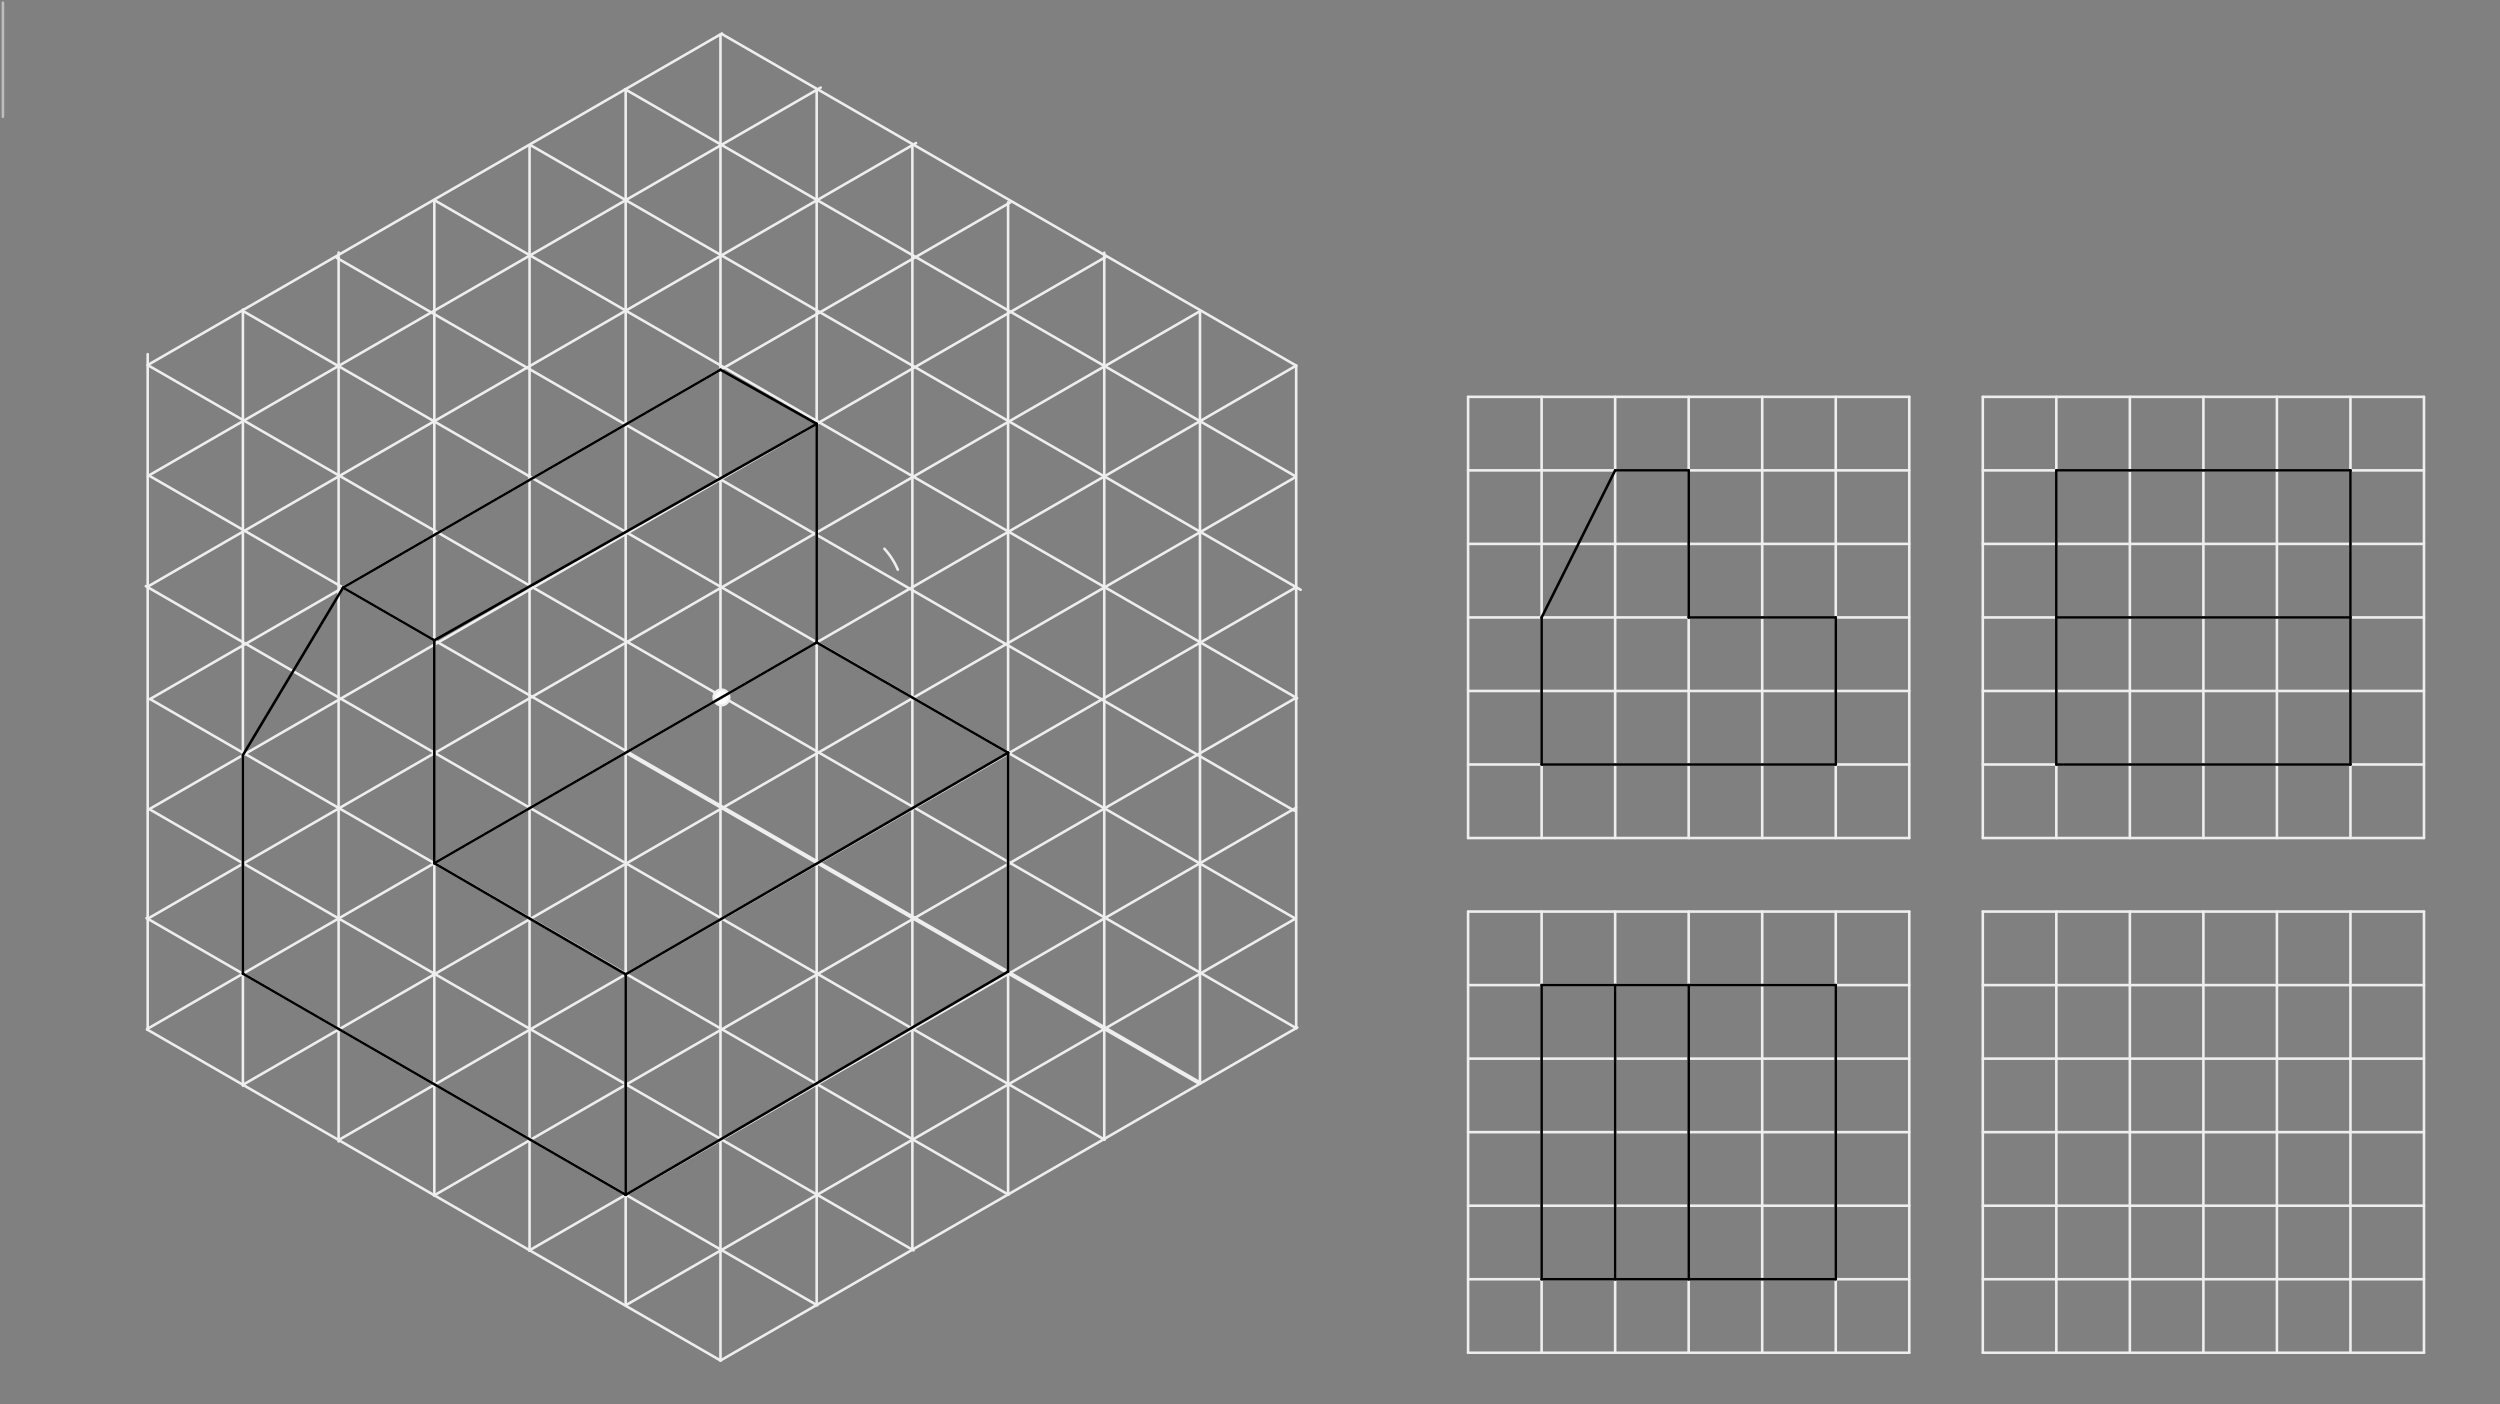 <svg xmlns="http://www.w3.org/2000/svg" class="svg--816" height="100%" preserveAspectRatio="xMidYMid meet" viewBox="0 0 963.78 541.417" width="100%"><rect x="0" y="0" width="963.78" height="541.417" fill="#808080" stroke="none"/><defs><marker id="marker-arrow" markerHeight="16" markerUnits="userSpaceOnUse" markerWidth="24" orient="auto-start-reverse" refX="24" refY="4" viewBox="0 0 24 8"><path d="M 0 0 L 24 4 L 0 8 z" stroke="inherit"></path></marker></defs><g class="aux-layer--949"><g class="element--733"><line stroke="#BDBDBD" stroke-dasharray="none" stroke-linecap="round" stroke-width="1" x1="1.126" x2="1.126" y1="1.031" y2="45.031"></line></g><g class="element--733"><line stroke="#EEEEEE" stroke-dasharray="none" stroke-linecap="round" stroke-width="1" x1="277.751" x2="56.658" y1="524.495" y2="396.848"></line></g><g class="element--733"><line stroke="#EEEEEE" stroke-dasharray="none" stroke-linecap="round" stroke-width="1" x1="277.751" x2="500.115" y1="524.495" y2="396.113"></line></g><g class="element--733"><path d="M 346.114 219.612 A 28.346 28.346 0 0 0 340.953 211.562" fill="none" stroke="#EEEEEE" stroke-dasharray="none" stroke-linecap="round" stroke-width="1"></path></g><g class="element--733"><line stroke="#EEEEEE" stroke-dasharray="none" stroke-linecap="round" stroke-width="1" x1="241.229" x2="462.205" y1="290.173" y2="417.754"></line></g><g class="element--733"><line stroke="#EEEEEE" stroke-dasharray="none" stroke-linecap="round" stroke-width="1" x1="499.69" x2="278.219" y1="140.951" y2="13.085"></line></g><g class="element--733"><line stroke="#EEEEEE" stroke-dasharray="none" stroke-linecap="round" stroke-width="1" x1="56.936" x2="56.936" y1="397.008" y2="136.535"></line></g><g class="element--733"><line stroke="#EEEEEE" stroke-dasharray="none" stroke-linecap="round" stroke-width="1" x1="56.936" x2="278.313" y1="140.735" y2="12.923"></line></g><g class="element--733"><line stroke="#EEEEEE" stroke-dasharray="none" stroke-linecap="round" stroke-width="1" x1="425.852" x2="56.221" y1="439.369" y2="225.963"></line></g><g class="element--733"><line stroke="#EEEEEE" stroke-dasharray="none" stroke-linecap="round" stroke-width="1" x1="388.78" x2="57.838" y1="460.57" y2="269.5"></line></g><g class="element--733"><line stroke="#EEEEEE" stroke-dasharray="none" stroke-linecap="round" stroke-width="1" x1="93.645" x2="93.645" y1="418.579" y2="119.334"></line></g><g class="element--733"><line stroke="#EEEEEE" stroke-dasharray="none" stroke-linecap="round" stroke-width="1" x1="57.371" x2="316.38" y1="183.304" y2="33.765"></line></g><g class="element--733"><line stroke="#EEEEEE" stroke-dasharray="none" stroke-linecap="round" stroke-width="1" x1="240.938" x2="499.162" y1="34.381" y2="183.466"></line></g><g class="element--733"><line stroke="#EEEEEE" stroke-dasharray="none" stroke-linecap="round" stroke-width="1" x1="352.172" x2="57.556" y1="482.038" y2="311.941"></line></g><g class="element--733"><line stroke="#EEEEEE" stroke-dasharray="none" stroke-linecap="round" stroke-width="1" x1="130.541" x2="130.541" y1="440.056" y2="97.357"></line></g><g class="element--733"><line stroke="#EEEEEE" stroke-dasharray="none" stroke-linecap="round" stroke-width="1" x1="56.842" x2="353.141" y1="226.213" y2="55.145"></line></g><g class="element--733"><line stroke="#EEEEEE" stroke-dasharray="none" stroke-linecap="round" stroke-width="1" x1="204.74" x2="501.42" y1="56.086" y2="227.374"></line></g><g class="element--733"><line stroke="#EEEEEE" stroke-dasharray="none" stroke-linecap="round" stroke-width="1" x1="56.504" x2="315.065" y1="353.938" y2="503.218"></line></g><g class="element--733"><line stroke="#EEEEEE" stroke-dasharray="none" stroke-linecap="round" stroke-width="1" x1="241.201" x2="499.396" y1="503.21" y2="354.141"></line></g><g class="element--733"><line stroke="#EEEEEE" stroke-dasharray="none" stroke-linecap="round" stroke-width="1" x1="462.607" x2="462.607" y1="417.754" y2="119.663"></line></g><g class="element--733"><line stroke="#EEEEEE" stroke-dasharray="none" stroke-linecap="round" stroke-width="1" x1="167.437" x2="500.023" y1="77.153" y2="269.172"></line></g><g class="element--733"><line stroke="#EEEEEE" stroke-dasharray="none" stroke-linecap="round" stroke-width="1" x1="425.71" x2="425.71" y1="97.437" y2="439.179"></line></g><g class="element--733"><line stroke="#EEEEEE" stroke-dasharray="none" stroke-linecap="round" stroke-width="1" x1="56.936" x2="462.741" y1="354.188" y2="119.896"></line></g><g class="element--733"><line stroke="#EEEEEE" stroke-dasharray="none" stroke-linecap="round" stroke-width="1" x1="57.556" x2="426.208" y1="311.941" y2="99.1"></line></g><g class="element--733"><line stroke="#EEEEEE" stroke-dasharray="none" stroke-linecap="round" stroke-width="1" x1="57.838" x2="389.523" y1="269.5" y2="78.002"></line></g><g class="element--733"><line stroke="#EEEEEE" stroke-dasharray="none" stroke-linecap="round" stroke-width="1" x1="93.645" x2="499.426" y1="418.202" y2="183.924"></line></g><g class="element--733"><line stroke="#EEEEEE" stroke-dasharray="none" stroke-linecap="round" stroke-width="1" x1="130.541" x2="499.69" y1="439.504" y2="226.375"></line></g><g class="element--733"><line stroke="#EEEEEE" stroke-dasharray="none" stroke-linecap="round" stroke-width="1" x1="499.69" x2="167.321" y1="268.979" y2="460.873"></line></g><g class="element--733"><line stroke="#EEEEEE" stroke-dasharray="none" stroke-linecap="round" stroke-width="1" x1="203.969" x2="499.667" y1="482.102" y2="311.38"></line></g><g class="element--733"><line stroke="#EEEEEE" stroke-dasharray="none" stroke-linecap="round" stroke-width="1" x1="499.69" x2="56.936" y1="396.359" y2="140.735"></line></g><g class="element--733"><line stroke="#EEEEEE" stroke-dasharray="none" stroke-linecap="round" stroke-width="1" x1="277.751" x2="277.751" y1="524.495" y2="13.247"></line></g><g class="element--733"><line stroke="#EEEEEE" stroke-dasharray="none" stroke-linecap="round" stroke-width="1" x1="129.856" x2="498.994" y1="99.425" y2="312.547"></line></g><g class="element--733"><line stroke="#EEEEEE" stroke-dasharray="none" stroke-linecap="round" stroke-width="1" x1="499.396" x2="93.498" y1="354.141" y2="119.796"></line></g><g class="element--733"><line stroke="#EEEEEE" stroke-dasharray="none" stroke-linecap="round" stroke-width="1" x1="388.626" x2="388.626" y1="460.481" y2="78.002"></line></g><g class="element--733"><line stroke="#EEEEEE" stroke-dasharray="none" stroke-linecap="round" stroke-width="1" x1="351.73" x2="351.73" y1="481.783" y2="55.743"></line></g><g class="element--733"><line stroke="#EEEEEE" stroke-dasharray="none" stroke-linecap="round" stroke-width="1" x1="314.834" x2="314.834" y1="503.085" y2="34.441"></line></g><g class="element--733"><line stroke="#EEEEEE" stroke-dasharray="none" stroke-linecap="round" stroke-width="1" x1="241.201" x2="241.201" y1="503.21" y2="34.441"></line></g><g class="element--733"><line stroke="#EEEEEE" stroke-dasharray="none" stroke-linecap="round" stroke-width="1" x1="204.146" x2="204.146" y1="482" y2="56.086"></line></g><g class="element--733"><line stroke="#EEEEEE" stroke-dasharray="none" stroke-linecap="round" stroke-width="1" x1="167.437" x2="167.437" y1="460.806" y2="77.153"></line></g><g class="element--733"><line stroke="#EEEEEE" stroke-dasharray="none" stroke-linecap="round" stroke-width="1" x1="57.371" x2="462.817" y1="183.304" y2="417.389"></line></g><g class="element--733"><line stroke="#EEEEEE" stroke-dasharray="none" stroke-linecap="round" stroke-width="1" x1="499.69" x2="499.69" y1="140.951" y2="396.359"></line></g><g class="element--733"><line stroke="#EEEEEE" stroke-dasharray="none" stroke-linecap="round" stroke-width="1" x1="499.69" x2="56.749" y1="140.951" y2="396.683"></line></g><g class="element--733"><line stroke="#EEEEEE" stroke-dasharray="none" stroke-linecap="round" stroke-width="1" x1="565.968" x2="736.047" y1="152.991" y2="152.991"></line></g><g class="element--733"><line stroke="#EEEEEE" stroke-dasharray="none" stroke-linecap="round" stroke-width="1" x1="736.047" x2="736.047" y1="152.991" y2="323.07"></line></g><g class="element--733"><line stroke="#EEEEEE" stroke-dasharray="none" stroke-linecap="round" stroke-width="1" x1="736.047" x2="565.968" y1="323.07" y2="323.07"></line></g><g class="element--733"><line stroke="#EEEEEE" stroke-dasharray="none" stroke-linecap="round" stroke-width="1" x1="565.968" x2="565.968" y1="323.07" y2="152.991"></line></g><g class="element--733"><line stroke="#EEEEEE" stroke-dasharray="none" stroke-linecap="round" stroke-width="1" x1="565.968" x2="736.047" y1="181.338" y2="181.338"></line></g><g class="element--733"><line stroke="#EEEEEE" stroke-dasharray="none" stroke-linecap="round" stroke-width="1" x1="565.968" x2="736.047" y1="209.684" y2="209.684"></line></g><g class="element--733"><line stroke="#EEEEEE" stroke-dasharray="none" stroke-linecap="round" stroke-width="1" x1="565.968" x2="736.047" y1="238.031" y2="238.031"></line></g><g class="element--733"><line stroke="#EEEEEE" stroke-dasharray="none" stroke-linecap="round" stroke-width="1" x1="565.968" x2="736.047" y1="266.377" y2="266.377"></line></g><g class="element--733"><line stroke="#EEEEEE" stroke-dasharray="none" stroke-linecap="round" stroke-width="1" x1="565.968" x2="736.047" y1="294.724" y2="294.724"></line></g><g class="element--733"><line stroke="#EEEEEE" stroke-dasharray="none" stroke-linecap="round" stroke-width="1" x1="707.7" x2="707.7" y1="323.07" y2="152.991"></line></g><g class="element--733"><line stroke="#EEEEEE" stroke-dasharray="none" stroke-linecap="round" stroke-width="1" x1="679.354" x2="679.354" y1="152.991" y2="323.07"></line></g><g class="element--733"><line stroke="#EEEEEE" stroke-dasharray="none" stroke-linecap="round" stroke-width="1" x1="651.008" x2="651.008" y1="323.07" y2="152.991"></line></g><g class="element--733"><line stroke="#EEEEEE" stroke-dasharray="none" stroke-linecap="round" stroke-width="1" x1="622.661" x2="622.661" y1="152.991" y2="323.07"></line></g><g class="element--733"><line stroke="#EEEEEE" stroke-dasharray="none" stroke-linecap="round" stroke-width="1" x1="594.315" x2="594.315" y1="323.07" y2="152.991"></line></g><g class="element--733"><line stroke="#EEEEEE" stroke-dasharray="none" stroke-linecap="round" stroke-width="1" x1="565.968" x2="736.047" y1="351.417" y2="351.417"></line></g><g class="element--733"><line stroke="#EEEEEE" stroke-dasharray="none" stroke-linecap="round" stroke-width="1" x1="736.047" x2="736.047" y1="351.417" y2="521.495"></line></g><g class="element--733"><line stroke="#EEEEEE" stroke-dasharray="none" stroke-linecap="round" stroke-width="1" x1="736.047" x2="565.968" y1="521.495" y2="521.495"></line></g><g class="element--733"><line stroke="#EEEEEE" stroke-dasharray="none" stroke-linecap="round" stroke-width="1" x1="565.968" x2="565.968" y1="521.495" y2="351.417"></line></g><g class="element--733"><line stroke="#EEEEEE" stroke-dasharray="none" stroke-linecap="round" stroke-width="1" x1="594.315" x2="594.315" y1="351.417" y2="521.495"></line></g><g class="element--733"><line stroke="#EEEEEE" stroke-dasharray="none" stroke-linecap="round" stroke-width="1" x1="622.661" x2="622.661" y1="521.495" y2="351.417"></line></g><g class="element--733"><line stroke="#EEEEEE" stroke-dasharray="none" stroke-linecap="round" stroke-width="1" x1="651.008" x2="651.008" y1="351.417" y2="521.495"></line></g><g class="element--733"><line stroke="#EEEEEE" stroke-dasharray="none" stroke-linecap="round" stroke-width="1" x1="679.354" x2="679.354" y1="521.495" y2="351.417"></line></g><g class="element--733"><line stroke="#EEEEEE" stroke-dasharray="none" stroke-linecap="round" stroke-width="1" x1="707.7" x2="707.7" y1="351.417" y2="521.495"></line></g><g class="element--733"><line stroke="#EEEEEE" stroke-dasharray="none" stroke-linecap="round" stroke-width="1" x1="565.968" x2="736.047" y1="493.149" y2="493.149"></line></g><g class="element--733"><line stroke="#EEEEEE" stroke-dasharray="none" stroke-linecap="round" stroke-width="1" x1="736.047" x2="565.968" y1="464.802" y2="464.802"></line></g><g class="element--733"><line stroke="#EEEEEE" stroke-dasharray="none" stroke-linecap="round" stroke-width="1" x1="565.968" x2="736.047" y1="436.456" y2="436.456"></line></g><g class="element--733"><line stroke="#EEEEEE" stroke-dasharray="none" stroke-linecap="round" stroke-width="1" x1="736.047" x2="565.968" y1="408.109" y2="408.109"></line></g><g class="element--733"><line stroke="#EEEEEE" stroke-dasharray="none" stroke-linecap="round" stroke-width="1" x1="565.968" x2="736.047" y1="379.763" y2="379.763"></line></g><g class="element--733"><line stroke="#EEEEEE" stroke-dasharray="none" stroke-linecap="round" stroke-width="1" x1="764.393" x2="934.472" y1="351.417" y2="351.417"></line></g><g class="element--733"><line stroke="#EEEEEE" stroke-dasharray="none" stroke-linecap="round" stroke-width="1" x1="934.472" x2="934.472" y1="351.417" y2="521.495"></line></g><g class="element--733"><line stroke="#EEEEEE" stroke-dasharray="none" stroke-linecap="round" stroke-width="1" x1="934.472" x2="764.393" y1="521.495" y2="521.495"></line></g><g class="element--733"><line stroke="#EEEEEE" stroke-dasharray="none" stroke-linecap="round" stroke-width="1" x1="764.393" x2="764.393" y1="521.495" y2="351.417"></line></g><g class="element--733"><line stroke="#EEEEEE" stroke-dasharray="none" stroke-linecap="round" stroke-width="1" x1="764.393" x2="934.472" y1="379.763" y2="379.763"></line></g><g class="element--733"><line stroke="#EEEEEE" stroke-dasharray="none" stroke-linecap="round" stroke-width="1" x1="934.472" x2="764.393" y1="408.109" y2="408.109"></line></g><g class="element--733"><line stroke="#EEEEEE" stroke-dasharray="none" stroke-linecap="round" stroke-width="1" x1="764.393" x2="934.472" y1="436.456" y2="436.456"></line></g><g class="element--733"><line stroke="#EEEEEE" stroke-dasharray="none" stroke-linecap="round" stroke-width="1" x1="934.472" x2="764.393" y1="464.802" y2="464.802"></line></g><g class="element--733"><line stroke="#EEEEEE" stroke-dasharray="none" stroke-linecap="round" stroke-width="1" x1="764.393" x2="934.472" y1="493.149" y2="493.149"></line></g><g class="element--733"><line stroke="#EEEEEE" stroke-dasharray="none" stroke-linecap="round" stroke-width="1" x1="906.126" x2="906.126" y1="521.495" y2="351.417"></line></g><g class="element--733"><line stroke="#EEEEEE" stroke-dasharray="none" stroke-linecap="round" stroke-width="1" x1="877.779" x2="877.779" y1="351.417" y2="521.495"></line></g><g class="element--733"><line stroke="#EEEEEE" stroke-dasharray="none" stroke-linecap="round" stroke-width="1" x1="849.433" x2="849.433" y1="521.495" y2="351.417"></line></g><g class="element--733"><line stroke="#EEEEEE" stroke-dasharray="none" stroke-linecap="round" stroke-width="1" x1="821.086" x2="821.086" y1="351.417" y2="521.495"></line></g><g class="element--733"><line stroke="#EEEEEE" stroke-dasharray="none" stroke-linecap="round" stroke-width="1" x1="792.74" x2="792.74" y1="521.495" y2="351.417"></line></g><g class="element--733"><line stroke="#EEEEEE" stroke-dasharray="none" stroke-linecap="round" stroke-width="1" x1="764.393" x2="934.472" y1="323.07" y2="323.07"></line></g><g class="element--733"><line stroke="#EEEEEE" stroke-dasharray="none" stroke-linecap="round" stroke-width="1" x1="934.472" x2="934.472" y1="323.07" y2="152.991"></line></g><g class="element--733"><line stroke="#EEEEEE" stroke-dasharray="none" stroke-linecap="round" stroke-width="1" x1="934.472" x2="764.393" y1="152.991" y2="152.991"></line></g><g class="element--733"><line stroke="#EEEEEE" stroke-dasharray="none" stroke-linecap="round" stroke-width="1" x1="764.393" x2="764.393" y1="152.991" y2="323.07"></line></g><g class="element--733"><line stroke="#EEEEEE" stroke-dasharray="none" stroke-linecap="round" stroke-width="1" x1="792.74" x2="792.74" y1="323.07" y2="152.991"></line></g><g class="element--733"><line stroke="#EEEEEE" stroke-dasharray="none" stroke-linecap="round" stroke-width="1" x1="821.086" x2="821.086" y1="152.991" y2="323.07"></line></g><g class="element--733"><line stroke="#EEEEEE" stroke-dasharray="none" stroke-linecap="round" stroke-width="1" x1="849.433" x2="849.433" y1="323.07" y2="152.991"></line></g><g class="element--733"><line stroke="#EEEEEE" stroke-dasharray="none" stroke-linecap="round" stroke-width="1" x1="877.779" x2="877.779" y1="152.991" y2="323.07"></line></g><g class="element--733"><line stroke="#EEEEEE" stroke-dasharray="none" stroke-linecap="round" stroke-width="1" x1="906.126" x2="906.126" y1="323.07" y2="152.991"></line></g><g class="element--733"><line stroke="#EEEEEE" stroke-dasharray="none" stroke-linecap="round" stroke-width="1" x1="934.472" x2="764.393" y1="181.338" y2="181.338"></line></g><g class="element--733"><line stroke="#EEEEEE" stroke-dasharray="none" stroke-linecap="round" stroke-width="1" x1="934.472" x2="764.393" y1="209.684" y2="209.684"></line></g><g class="element--733"><line stroke="#EEEEEE" stroke-dasharray="none" stroke-linecap="round" stroke-width="1" x1="764.393" x2="934.472" y1="238.031" y2="238.031"></line></g><g class="element--733"><line stroke="#EEEEEE" stroke-dasharray="none" stroke-linecap="round" stroke-width="1" x1="934.472" x2="764.393" y1="266.377" y2="266.377"></line></g><g class="element--733"><line stroke="#EEEEEE" stroke-dasharray="none" stroke-linecap="round" stroke-width="1" x1="764.393" x2="934.472" y1="294.724" y2="294.724"></line></g><g class="element--733"><circle cx="278.126" cy="268.871" r="3" stroke="#EEEEEE" stroke-width="1" fill="#ffffff"></circle>}</g></g><g class="main-layer--75a"><g class="element--733"><line stroke="#000000" stroke-dasharray="none" stroke-linecap="round" stroke-width="1" x1="792.74" x2="906.126" y1="294.724" y2="294.724"></line></g><g class="element--733"><line stroke="#000000" stroke-dasharray="none" stroke-linecap="round" stroke-width="1" x1="906.126" x2="906.126" y1="294.724" y2="181.338"></line></g><g class="element--733"><line stroke="#000000" stroke-dasharray="none" stroke-linecap="round" stroke-width="1" x1="906.126" x2="792.74" y1="181.338" y2="181.338"></line></g><g class="element--733"><line stroke="#000000" stroke-dasharray="none" stroke-linecap="round" stroke-width="1" x1="792.74" x2="792.74" y1="181.338" y2="294.724"></line></g><g class="element--733"><line stroke="#000000" stroke-dasharray="none" stroke-linecap="round" stroke-width="1" x1="594.315" x2="707.7" y1="379.763" y2="379.763"></line></g><g class="element--733"><line stroke="#000000" stroke-dasharray="none" stroke-linecap="round" stroke-width="1" x1="707.7" x2="707.7" y1="379.763" y2="493.149"></line></g><g class="element--733"><line stroke="#000000" stroke-dasharray="none" stroke-linecap="round" stroke-width="1" x1="707.7" x2="594.315" y1="493.149" y2="493.149"></line></g><g class="element--733"><line stroke="#000000" stroke-dasharray="none" stroke-linecap="round" stroke-width="1" x1="594.315" x2="594.315" y1="493.149" y2="379.763"></line></g><g class="element--733"><line stroke="#000000" stroke-dasharray="none" stroke-linecap="round" stroke-width="1" x1="594.315" x2="594.315" y1="294.724" y2="238.031"></line></g><g class="element--733"><line stroke="#000000" stroke-dasharray="none" stroke-linecap="round" stroke-width="1" x1="594.315" x2="622.661" y1="238.031" y2="181.338"></line></g><g class="element--733"><line stroke="#000000" stroke-dasharray="none" stroke-linecap="round" stroke-width="1" x1="622.661" x2="651.008" y1="181.338" y2="181.338"></line></g><g class="element--733"><line stroke="#000000" stroke-dasharray="none" stroke-linecap="round" stroke-width="1" x1="651.008" x2="651.008" y1="181.338" y2="238.031"></line></g><g class="element--733"><line stroke="#000000" stroke-dasharray="none" stroke-linecap="round" stroke-width="1" x1="651.008" x2="707.7" y1="238.031" y2="238.031"></line></g><g class="element--733"><line stroke="#000000" stroke-dasharray="none" stroke-linecap="round" stroke-width="1" x1="707.7" x2="707.7" y1="238.031" y2="294.724"></line></g><g class="element--733"><line stroke="#000000" stroke-dasharray="none" stroke-linecap="round" stroke-width="1" x1="707.7" x2="594.315" y1="294.724" y2="294.724"></line></g><g class="element--733"><line stroke="#000000" stroke-dasharray="none" stroke-linecap="round" stroke-width="1" x1="651.008" x2="651.008" y1="379.763" y2="493.149"></line></g><g class="element--733"><line stroke="#000000" stroke-dasharray="none" stroke-linecap="round" stroke-width="1" x1="622.661" x2="622.661" y1="379.763" y2="493.149"></line></g><g class="element--733"><line stroke="#000000" stroke-dasharray="none" stroke-linecap="round" stroke-width="1" x1="792.74" x2="906.126" y1="238.031" y2="238.031"></line></g><g class="element--733"><line stroke="#000000" stroke-dasharray="none" stroke-linecap="round" stroke-width="1" x1="93.645" x2="241.201" y1="375.381" y2="460.606"></line></g><g class="element--733"><line stroke="#000000" stroke-dasharray="none" stroke-linecap="round" stroke-width="1" x1="241.201" x2="388.626" y1="460.606" y2="374.554"></line></g><g class="element--733"><line stroke="#000000" stroke-dasharray="none" stroke-linecap="round" stroke-width="1" x1="388.626" x2="388.626" y1="374.554" y2="290.188"></line></g><g class="element--733"><line stroke="#000000" stroke-dasharray="none" stroke-linecap="round" stroke-width="1" x1="241.201" x2="241.201" y1="460.606" y2="375.614"></line></g><g class="element--733"><line stroke="#000000" stroke-dasharray="none" stroke-linecap="round" stroke-width="1" x1="241.201" x2="388.626" y1="375.614" y2="290.188"></line></g><g class="element--733"><line stroke="#000000" stroke-dasharray="none" stroke-linecap="round" stroke-width="1" x1="241.201" x2="167.437" y1="375.614" y2="332.777"></line></g><g class="element--733"><line stroke="#000000" stroke-dasharray="none" stroke-linecap="round" stroke-width="1" x1="167.437" x2="167.437" y1="332.777" y2="246.851"></line></g><g class="element--733"><line stroke="#000000" stroke-dasharray="none" stroke-linecap="round" stroke-width="1" x1="167.437" x2="132.252" y1="246.851" y2="226.537"></line></g><g class="element--733"><line stroke="#000000" stroke-dasharray="none" stroke-linecap="round" stroke-width="1" x1="132.252" x2="93.645" y1="226.537" y2="291.106"></line></g><g class="element--733"><line stroke="#000000" stroke-dasharray="none" stroke-linecap="round" stroke-width="1" x1="93.645" x2="93.645" y1="291.106" y2="375.381"></line></g><g class="element--733"><line stroke="#000000" stroke-dasharray="none" stroke-linecap="round" stroke-width="1" x1="167.437" x2="314.834" y1="332.777" y2="247.678"></line></g><g class="element--733"><line stroke="#000000" stroke-dasharray="none" stroke-linecap="round" stroke-width="1" x1="314.834" x2="388.626" y1="247.678" y2="290.188"></line></g><g class="element--733"><line stroke="#000000" stroke-dasharray="none" stroke-linecap="round" stroke-width="1" x1="314.834" x2="314.834" y1="247.678" y2="163.402"></line></g><g class="element--733"><line stroke="#000000" stroke-dasharray="none" stroke-linecap="round" stroke-width="1" x1="167.437" x2="314.834" y1="246.851" y2="163.402"></line></g><g class="element--733"><line stroke="#000000" stroke-dasharray="none" stroke-linecap="round" stroke-width="1" x1="314.834" x2="277.751" y1="163.402" y2="142.533"></line></g><g class="element--733"><line stroke="#000000" stroke-dasharray="none" stroke-linecap="round" stroke-width="1" x1="277.751" x2="132.252" y1="142.533" y2="226.537"></line></g></g><g class="snaps-layer--ac6"></g><g class="temp-layer--52d"></g></svg>